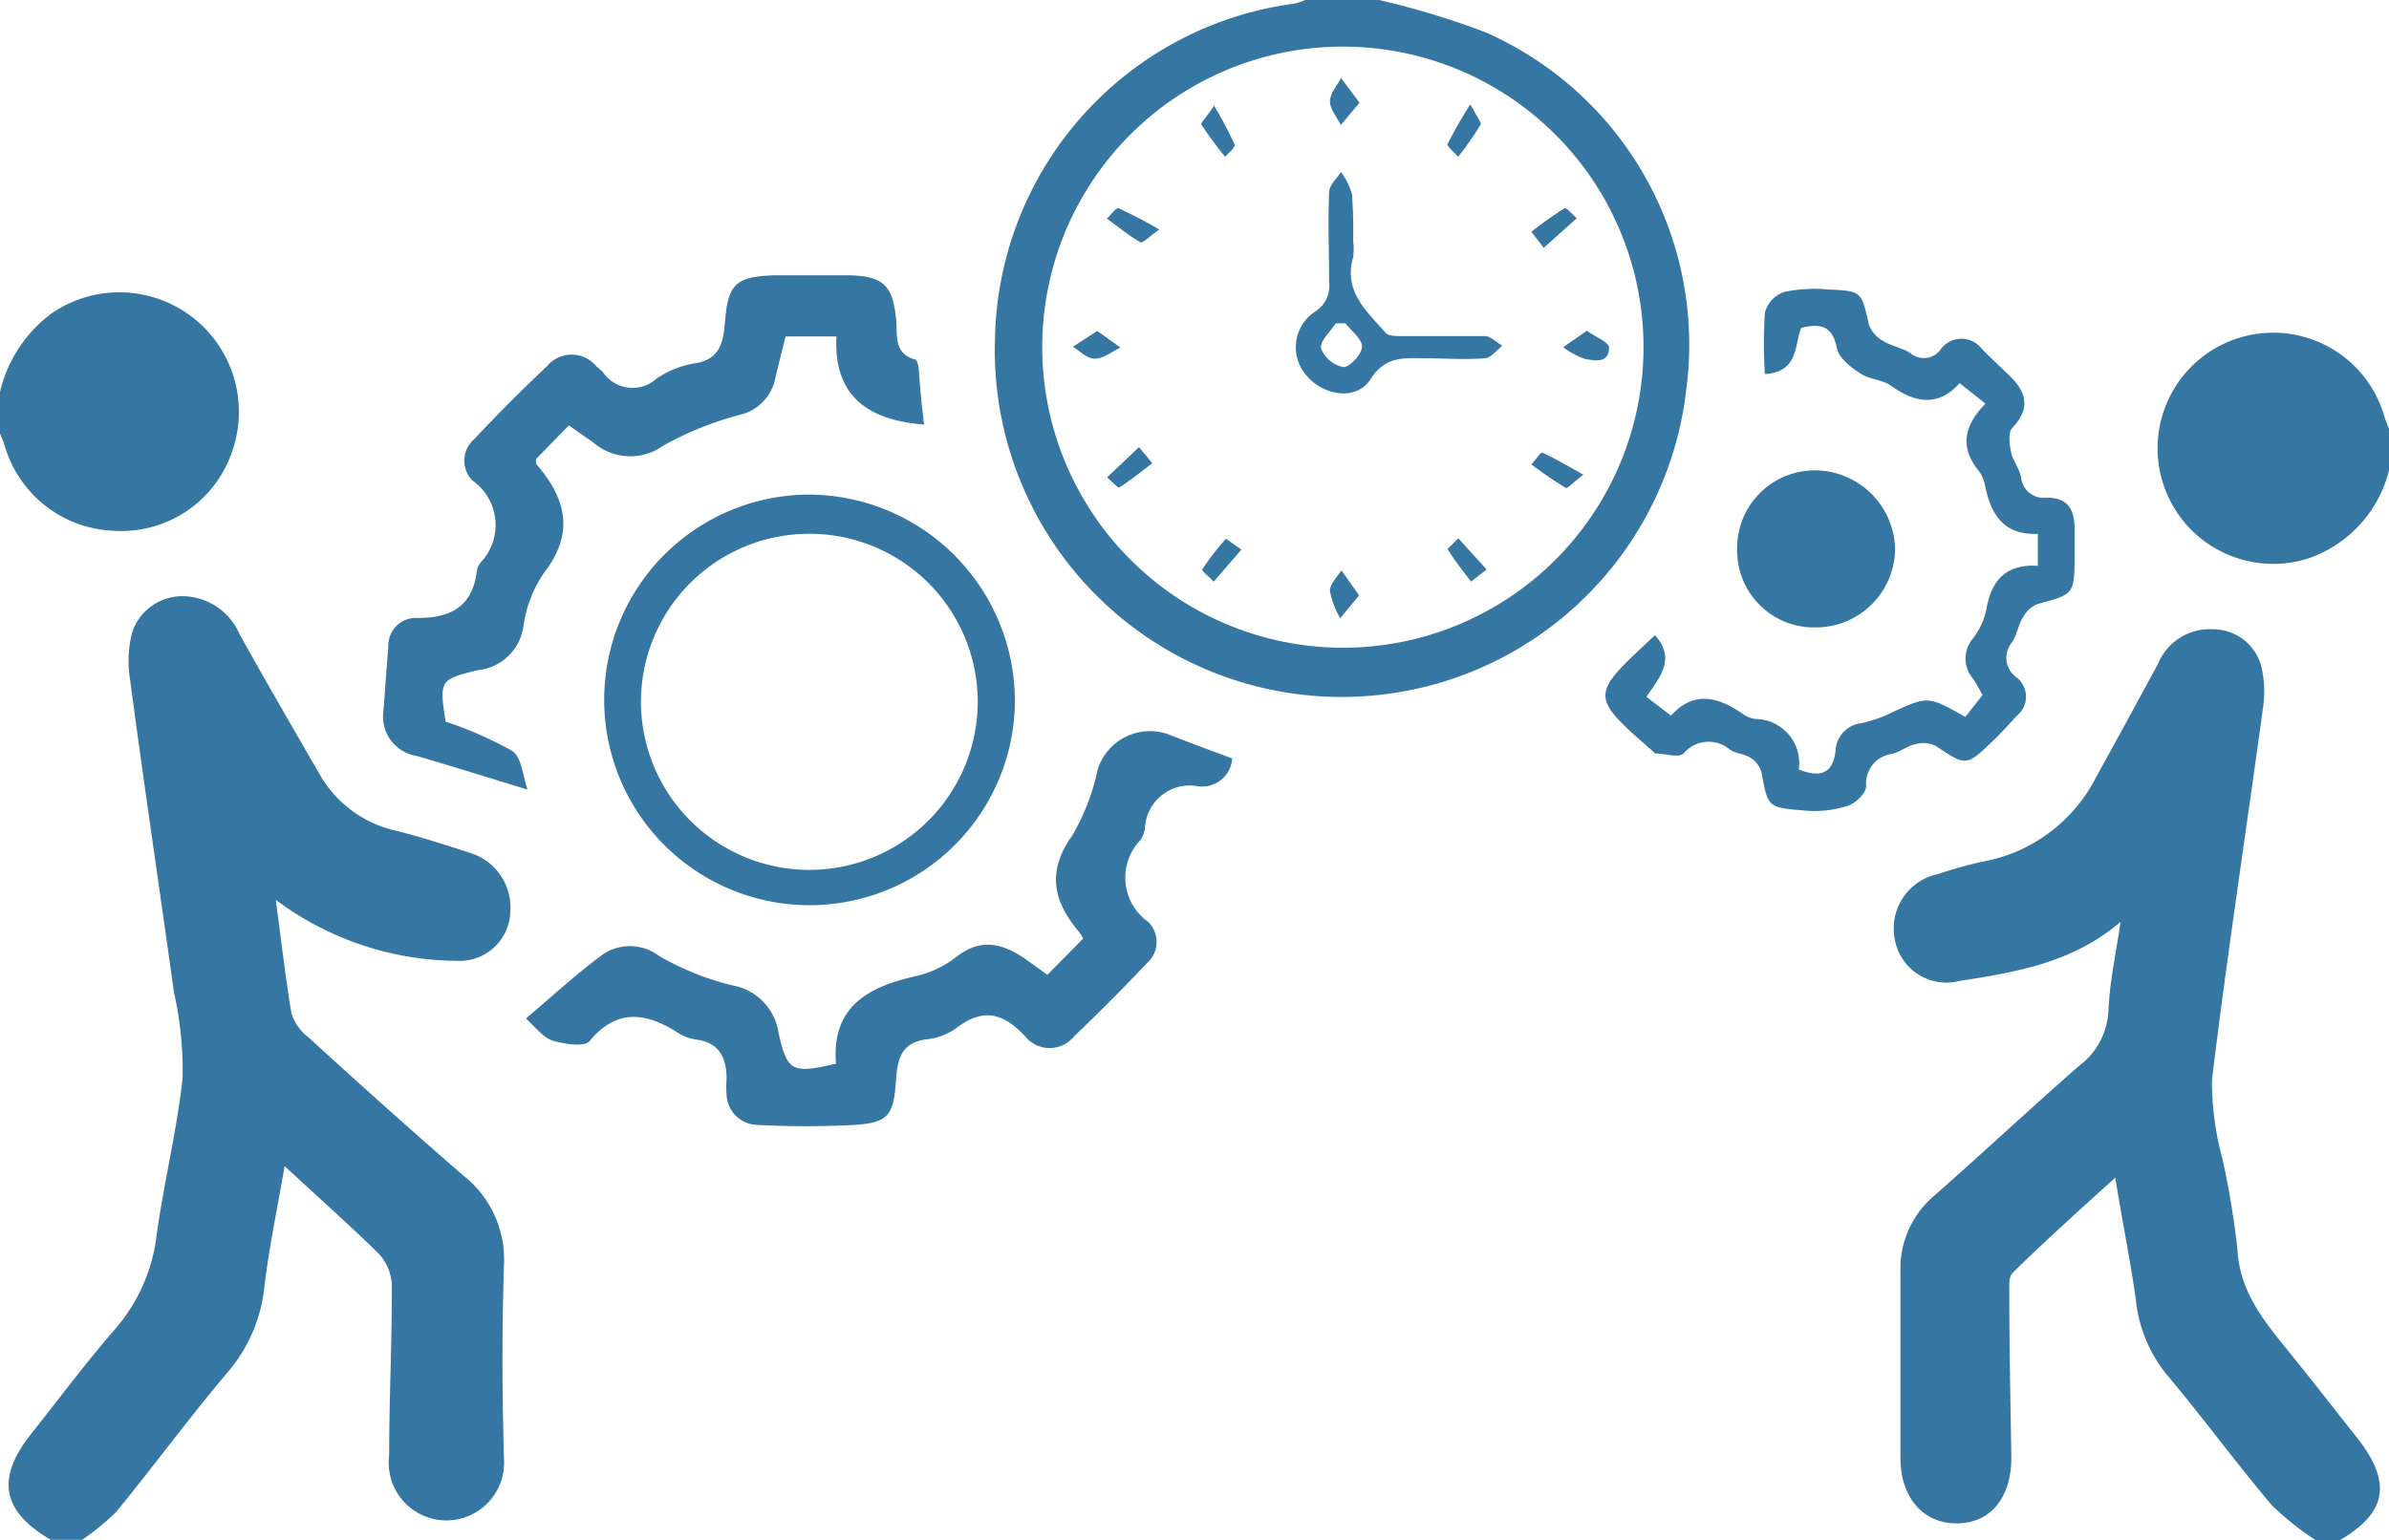 <svg xmlns="http://www.w3.org/2000/svg" viewBox="0 0 116.33 75.01"><defs><style>.cls-1{fill:#3676a2;}</style></defs><g id="Layer_2" data-name="Layer 2"><g id="Layer_1-2" data-name="Layer 1"><path class="cls-1" d="M2.47,75c-2.39-1.4-2.68-3-.93-5.19,1.3-1.64,2.56-3.32,3.92-4.91A8.5,8.5,0,0,0,7.6,60.37c.34-2.62,1-5.2,1.29-7.83a17.29,17.29,0,0,0-.42-4.21C7.76,43.22,7,38.13,6.32,33a5.47,5.47,0,0,1,.12-2.21,2.57,2.57,0,0,1,2.5-1.75,3.05,3.05,0,0,1,2.72,1.84c1.3,2.34,2.65,4.66,4,7a5.72,5.72,0,0,0,3.66,2.59c1.19.3,2.35.68,3.53,1.06a2.78,2.78,0,0,1,2,2.86,2.47,2.47,0,0,1-2.6,2.41,14.88,14.88,0,0,1-8.39-2.66,4.81,4.81,0,0,0-.43-.3c.26,1.91.46,3.72.76,5.51A2.33,2.33,0,0,0,15,50.51c2.49,2.27,5,4.53,7.54,6.73a5.2,5.2,0,0,1,2,4.37c-.1,3.14-.09,6.29,0,9.43a2.81,2.81,0,1,1-5.59-.15c0-2.77.14-5.54.13-8.31a2.41,2.41,0,0,0-.63-1.51C17,59.65,15.5,58.32,13.86,56.8c-.37,2.14-.78,4.06-1,6a7.59,7.59,0,0,1-1.74,4c-1.88,2.22-3.61,4.58-5.46,6.84A12.14,12.14,0,0,1,4,75Z"/><path class="cls-1" d="M112.73,75a13.87,13.87,0,0,1-2.13-1.71c-1.76-2.09-3.37-4.29-5.13-6.38A6.89,6.89,0,0,1,104,63.28c-.27-1.91-.66-3.8-1-5.92C101.19,59,99.58,60.45,98,62c-.19.18-.16.62-.16,1,0,2.65.06,5.31.1,8,0,1.93-1,3.19-2.65,3.2s-2.74-1.27-2.75-3.16c0-3,0-6.06,0-9.09a4.65,4.65,0,0,1,1.68-3.74c2.36-2.08,4.66-4.23,7-6.28a3.56,3.56,0,0,0,1.45-2.73c.06-1.4.37-2.79.59-4.3-2.34,2-5.09,2.45-7.85,2.88a2.55,2.55,0,0,1-3.14-2,2.71,2.71,0,0,1,2.11-3.21,20.84,20.84,0,0,1,2.15-.6,7.75,7.75,0,0,0,5.55-4.14c1-1.8,2-3.65,3-5.49a2.72,2.72,0,0,1,2.67-1.69,2.43,2.43,0,0,1,2.35,1.76,5.3,5.3,0,0,1,.09,2.1c-.82,6-1.74,12-2.48,18.08a14.31,14.31,0,0,0,.51,3.85,42.22,42.22,0,0,1,.73,4.41c.11,2.12,1.35,3.56,2.57,5.07,1.1,1.36,2.18,2.75,3.27,4.13,1.72,2.19,1.44,3.69-1,5.05Z"/><path class="cls-1" d="M67.15,0a39.56,39.56,0,0,1,5.2,1.58A16.62,16.62,0,0,1,82.12,18.9a16.89,16.89,0,0,1-33.67-2.4A16.78,16.78,0,0,1,63,.18,2.47,2.47,0,0,0,63.55,0ZM65.33,31.55a14.64,14.64,0,1,0-14.58-14.5A14.66,14.66,0,0,0,65.33,31.55Z"/><path class="cls-1" d="M0,19.09a6.66,6.66,0,0,1,2.52-3.83A5.82,5.82,0,0,1,11.3,22a5.69,5.69,0,0,1-5.8,3.85A5.75,5.75,0,0,1,.23,21.71c-.06-.2-.15-.4-.23-.6Z"/><path class="cls-1" d="M116.33,22.91a6.09,6.09,0,0,1-3.87,4.27,5.63,5.63,0,1,1,3.64-6.91,6.37,6.37,0,0,0,.23.61Z"/><path class="cls-1" d="M25.61,49.61c1.26-1.07,2.38-2.1,3.58-3a2.35,2.35,0,0,1,2.9-.05A13.46,13.46,0,0,0,35.68,48a2.75,2.75,0,0,1,2.23,2.31c.43,1.88.64,2,2.8,1.5-.23-2.75,1.54-3.75,3.91-4.27a5.09,5.09,0,0,0,1.91-.9c1.23-1,2.34-.68,3.47.12l1,.72,1.75-1.77a3.44,3.44,0,0,0-.25-.37c-1.23-1.48-1.52-2.92-.29-4.64a10.82,10.82,0,0,0,1.24-3.21A2.66,2.66,0,0,1,57,35.81c1,.39,1.94.74,3,1.13a1.46,1.46,0,0,1-1.7,1.35,2.18,2.18,0,0,0-2.55,2.1,1.58,1.58,0,0,1-.21.52,2.64,2.64,0,0,0,.38,4,1.37,1.37,0,0,1-.07,2c-1.15,1.22-2.34,2.41-3.55,3.57a1.53,1.53,0,0,1-2.38,0c-1-1.08-2-1.44-3.33-.42a3,3,0,0,1-1.45.56c-1.28.15-1.44,1-1.51,2-.12,1.71-.37,2.06-2,2.17a45,45,0,0,1-4.79,0,1.53,1.53,0,0,1-1.46-1.45,5.22,5.22,0,0,1,0-.79c0-1-.34-1.78-1.5-1.92a2.14,2.14,0,0,1-.84-.31c-1.55-1-3-1.23-4.33.39-.24.29-1.18.15-1.72,0S26.12,50.07,25.61,49.61Z"/><path class="cls-1" d="M45,20.68c-2.71-.21-4.42-1.37-4.27-4.29H38.25c-.17.7-.35,1.37-.5,2.05A2.28,2.28,0,0,1,36,20.21a16,16,0,0,0-3.71,1.5,2.74,2.74,0,0,1-3.4-.16l-1.19-.83-1.6,1.64c0,.18,0,.26.07.31,1.41,1.66,1.8,3.32.32,5.23a6.08,6.08,0,0,0-1,2.58,2.49,2.49,0,0,1-2.21,2.16c-1.88.45-1.89.51-1.58,2.51a18.54,18.54,0,0,1,3.25,1.43c.46.32.51,1.24.74,1.88-1.86-.57-3.62-1.12-5.4-1.64a1.94,1.94,0,0,1-1.62-2.19c.08-1,.15-2.09.24-3.13a1.34,1.34,0,0,1,1.43-1.4c1.63,0,2.67-.57,2.88-2.29a.94.94,0,0,1,.18-.41,2.65,2.65,0,0,0-.4-4,1.38,1.38,0,0,1,.08-2q1.72-1.83,3.56-3.57a1.56,1.56,0,0,1,2.39,0c.1.1.23.19.33.3a1.74,1.74,0,0,0,2.61.31,4.59,4.59,0,0,1,1.85-.74c1.22-.18,1.4-1,1.48-2,.15-1.87.52-2.23,2.42-2.29,1.23,0,2.47,0,3.7,0,1.65.06,2.05.53,2.22,2.17.07.71-.15,1.64.92,1.93.1,0,.16.31.18.48C44.8,18.94,44.89,19.83,45,20.68Z"/><path class="cls-1" d="M80.59,30.94c1,1.12.28,2-.42,3l1.2.92c1.08-1.22,2.28-.94,3.5-.08a1.34,1.34,0,0,0,.62.24,2.15,2.15,0,0,1,2.1,2.46c1,.4,1.67.24,1.79-.92a1.42,1.42,0,0,1,1.28-1.34,6.6,6.6,0,0,0,1.47-.52c1.75-.8,1.75-.81,3.57.22l.84-1.07c-.14-.24-.29-.53-.47-.8a1.5,1.5,0,0,1,0-1.95,3.45,3.45,0,0,0,.65-1.4c.24-1.41.94-2.24,2.51-2.14V26c-1.66.08-2.29-.95-2.57-2.35a1.67,1.67,0,0,0-.31-.72c-.92-1.13-.73-2.19.33-3.27l-1.26-1c-1,1.14-2.14,1-3.35.12-.42-.29-1-.29-1.45-.57s-1.08-.76-1.17-1.24c-.22-1.08-.76-1.24-1.74-1-.34.81-.11,2.15-1.77,2.25a23.53,23.53,0,0,1,0-3,1.48,1.48,0,0,1,.94-1A7.13,7.13,0,0,1,89,14.1c1.67.07,1.64.1,2,1.7a1.54,1.54,0,0,0,.72.82c.41.25.93.33,1.32.59A1,1,0,0,0,94.51,17a1.25,1.25,0,0,1,2,0c.42.42.86.84,1.29,1.25.85.8,1.12,1.6.19,2.59-.21.22-.14.78-.07,1.16s.41.82.49,1.24a1.11,1.11,0,0,0,1.26,1c1,0,1.32.55,1.35,1.41,0,.48,0,1,0,1.46,0,1.86-.06,1.84-1.81,2.31a1.45,1.45,0,0,0-.71.66c-.23.37-.29.86-.54,1.22A1.17,1.17,0,0,0,98.2,33a1.19,1.19,0,0,1,0,1.87c-.38.42-.76.83-1.16,1.22-1.3,1.25-1.3,1.23-2.78.24a1.4,1.4,0,0,0-1-.08c-.39.08-.74.38-1.13.47a1.45,1.45,0,0,0-1.26,1.56c0,.37-.56.91-1,1a5.28,5.28,0,0,1-2.1.19c-1.71-.14-1.69-.18-2-1.87a1.22,1.22,0,0,0-.55-.7c-.3-.19-.73-.2-1-.4a1.59,1.59,0,0,0-2.24.2c-.26.23-.9,0-1.36,0,0,0-.06,0-.09-.07C77.32,33.84,77.44,33.88,80.59,30.94Z"/><path class="cls-1" d="M49.42,34.16a10,10,0,1,1-10-10.07A10.07,10.07,0,0,1,49.42,34.16ZM39.42,26a8.19,8.19,0,0,0-8.21,8.17,8.2,8.2,0,1,0,16.4,0A8.19,8.19,0,0,0,39.42,26Z"/><path class="cls-1" d="M88.39,30.56a3.74,3.74,0,0,1-3.8-3.83,3.78,3.78,0,0,1,3.84-3.82,3.92,3.92,0,0,1,3.85,3.85A3.86,3.86,0,0,1,88.39,30.56Z"/><path class="cls-1" d="M65.89,11.75a2.9,2.9,0,0,1,0,.78c-.48,1.66.66,2.63,1.58,3.68.15.17.54.16.82.16,1.34,0,2.69,0,4,0,.3,0,.58.31.87.47-.29.22-.56.59-.85.61-1,.08-1.94,0-2.91,0s-1.93-.14-2.65,1-2.37.78-3.14-.17A2.08,2.08,0,0,1,64,15.2a1.48,1.48,0,0,0,.72-1.46c0-1.45-.06-2.91,0-4.36,0-.36.38-.7.58-1a3.51,3.51,0,0,1,.53,1.06A23,23,0,0,1,65.89,11.75Zm-.38,4-.47,0c-.26.41-.79.88-.71,1.23a1.48,1.48,0,0,0,1.09.9c.3,0,.9-.62.9-1S65.81,16.13,65.51,15.74Z"/><path class="cls-1" d="M55.46,21.78l.65.78c-.54.41-1.06.84-1.62,1.19-.07,0-.38-.32-.58-.5Z"/><path class="cls-1" d="M77.1,23.12c-.45.34-.77.69-.86.64a18.91,18.91,0,0,1-1.67-1.14c.18-.2.45-.6.53-.57C75.71,22.32,76.29,22.67,77.1,23.12Z"/><path class="cls-1" d="M59.12,5.15a20.57,20.57,0,0,1,1,1.89c.05.12-.29.4-.46.6a18,18,0,0,1-1.17-1.59C58.47,6,58.8,5.62,59.12,5.15Z"/><path class="cls-1" d="M75.17,12.07l-.6-.78a18.27,18.27,0,0,1,1.62-1.15c.07-.05.39.32.59.49Z"/><path class="cls-1" d="M56.45,11.18c-.49.35-.82.68-.92.62-.57-.33-1.09-.76-1.63-1.15.19-.18.46-.55.56-.51A22,22,0,0,1,56.45,11.18Z"/><path class="cls-1" d="M60.45,26.77,59.1,28.33c-.19-.2-.59-.53-.56-.59a12,12,0,0,1,1.16-1.5S60.08,26.51,60.45,26.77Z"/><path class="cls-1" d="M66.2,5l-.91,1.09c-.19-.39-.53-.77-.53-1.16s.35-.75.54-1.13Z"/><path class="cls-1" d="M71.6,5.08c.29.57.56.89.49,1A14.73,14.73,0,0,1,71,7.64c-.18-.22-.56-.52-.51-.63A20.93,20.93,0,0,1,71.6,5.08Z"/><path class="cls-1" d="M53.43,16.12l1.13.81c-.41.19-.82.54-1.24.54s-.72-.37-1.08-.58Z"/><path class="cls-1" d="M66.18,29l-.92,1.11a4.17,4.17,0,0,1-.5-1.33c0-.34.36-.69.56-1Z"/><path class="cls-1" d="M77.27,16.11c.46.33,1.06.55,1.08.81,0,.8-.69.64-1.15.57a3.79,3.79,0,0,1-1.08-.58Z"/><path class="cls-1" d="M72.39,27.74l-.76.59c-.39-.52-.79-1-1.14-1.59,0,0,.34-.34.52-.52Z"/></g></g></svg>